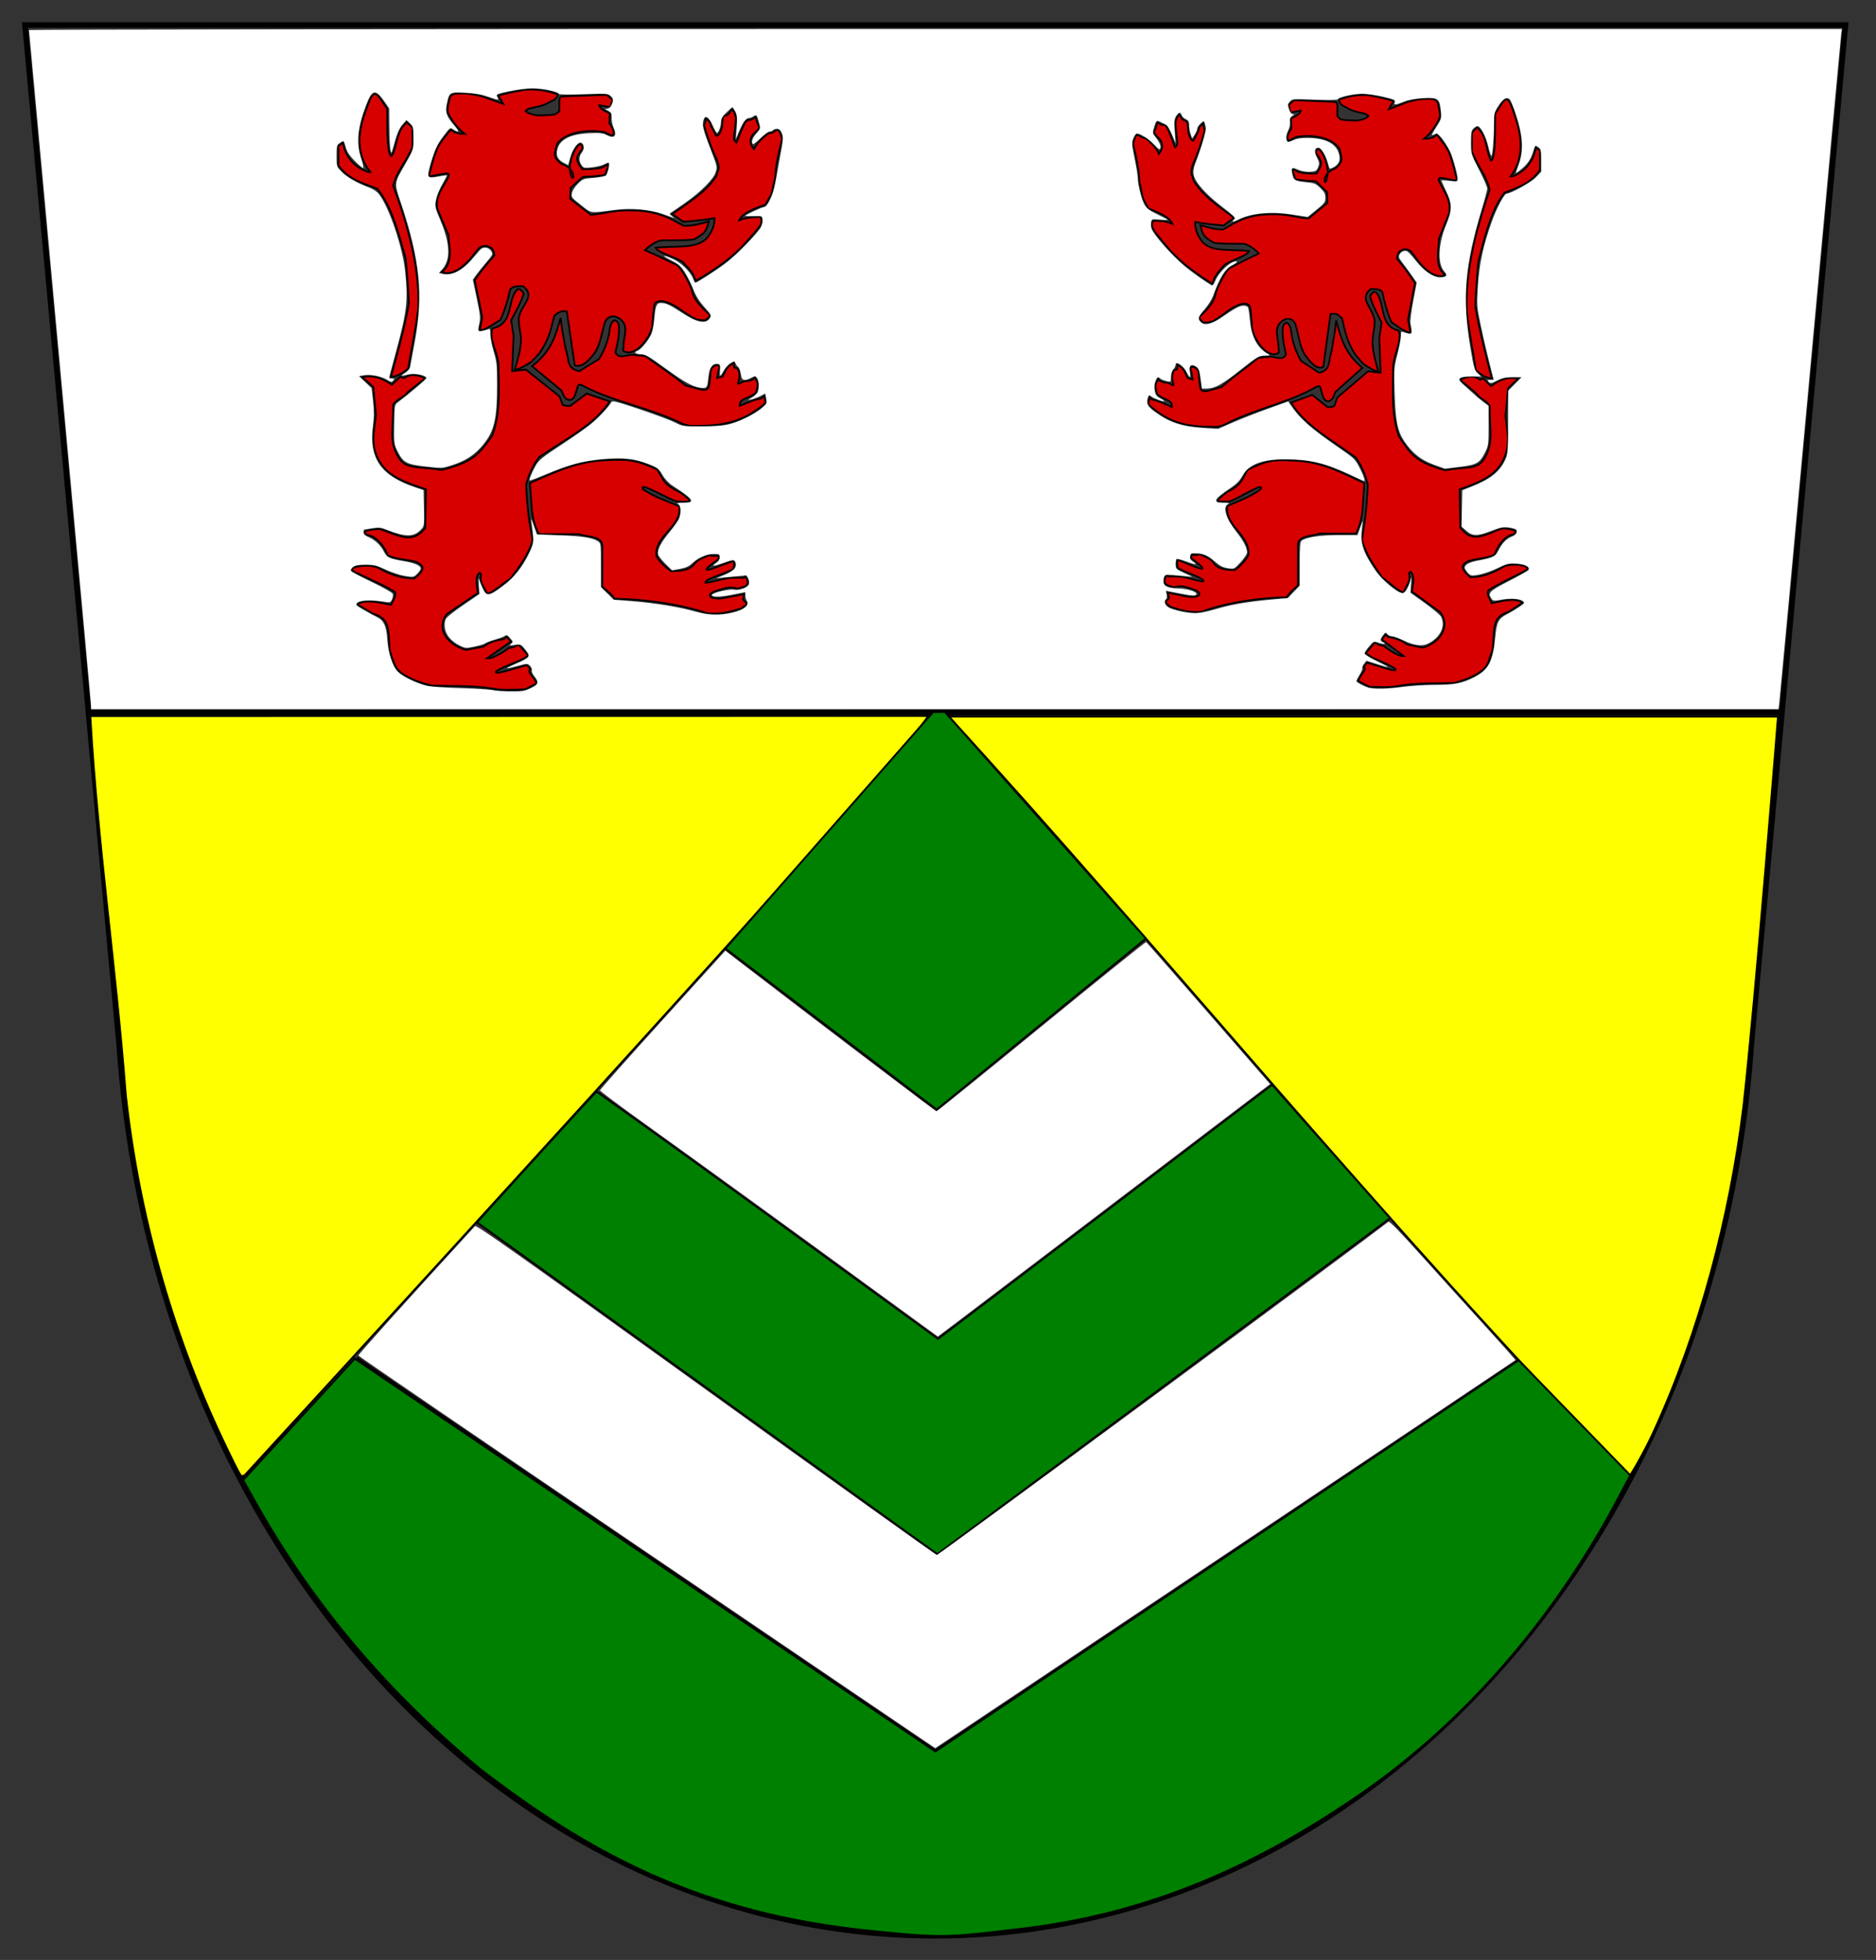 <?xml version="1.0" encoding="UTF-8" standalone="no"?>
<svg
   version="1.1"
   width="676"
   height="706"
   id="svg346"
   sodipodi:docname="wappenZeneggen.svg"
   inkscape:version="1.2.1 (9c6d41e410, 2022-07-14)"
   xmlns:inkscape="http://www.inkscape.org/namespaces/inkscape"
   xmlns:sodipodi="http://sodipodi.sourceforge.net/DTD/sodipodi-0.dtd"
   xmlns="http://www.w3.org/2000/svg"
   xmlns:svg="http://www.w3.org/2000/svg">
  <rect width="100%" height="100%" fill="#333333" stroke="none"/>
  <defs
     id="defs350" />
  <sodipodi:namedview
     id="namedview348"
     pagecolor="#ffffff"
     bordercolor="#000000"
     borderopacity="0.25"
     inkscape:showpageshadow="2"
     inkscape:pageopacity="0.0"
     inkscape:pagecheckerboard="0"
     inkscape:deskcolor="#d1d1d1"
     showgrid="false"
     showguides="false"
     inkscape:zoom="2.05722"
     inkscape:cx="351.93125"
     inkscape:cy="300.64845"
     inkscape:window-width="2560"
     inkscape:window-height="1343"
     inkscape:window-x="0"
     inkscape:window-y="30"
     inkscape:window-maximized="1"
     inkscape:current-layer="svg346">
    <inkscape:grid
       type="xygrid"
       id="grid8693" />
  </sodipodi:namedview>
  <path
     fill="none"
     stroke="#000"
     stroke-width="15"
     d="m9,9 34,368a295,349 0 0,0 588,0l34-368z"
     id="path344"
     style="stroke-width:2;stroke-dasharray:none" />
  <path
     style="fill:#e70003;stroke:#000000;stroke-width:2;stroke-dasharray:none;stroke-opacity:1"
     d="M 32.183,256.692 642.47,256.629"
     id="path1818"
     sodipodi:nodetypes="cc" />
  <path
     style="fill:#d70000;fill-opacity:1;stroke:#000000;stroke-width:0.628;stroke-dasharray:none;stroke-opacity:1"
     d="m 177.737,248.065 c -7.238,-1.211 -15.48,-0.898 -21.919,-1.081 -5.21,-1.183 -10.984,-3.413 -13.12,-6.601 -0.454,-0.788 -1.485,-3.563 -2.291,-6.168 -0.467,-8.618 -0.241,-11.451 -6.205,-13.237 -1.801,-1.093 -3.601,-2.187 -5.402,-3.28 3.118,-2.078 8.465,-0.477 12.114,0.181 0.588,-1.469 2.014,-3.375 1.41,-4.532 -0.223,-0.401 -3.57,-2.191 -7.438,-3.976 -3.868,-1.786 -7.204,-3.35 -7.411,-3.476 -2.919,-1.768 5.734,-3.006 8.961,-1.283 3.879,2.225 8.206,3.765 12.848,3.757 1.678,-1.331 3.195,-2.799 2.982,-4.153 -1.943,-3.189 -7.004,-1.764 -12.554,-4.136 -0.825,-2.583 -3.714,-6.891 -7.384,-7.395 -3.019,-1.612 2.631,-2.121 4.594,-2.119 3.777,1.258 8.309,3.6 11.38,2.892 2.531,-0.334 3.665,-1.991 4.931,-3.168 l 0.134,-7.018 0.134,-7.018 c -10.766,-3.427 -15.955,-6.131 -18.334,-13.66 -1.266,-4.597 -0.188,-8.391 0.317,-13.038 l -0.492,-5.078 -0.492,-5.078 -2.001,-1.814 -2,-1.814 c 4.919,-0.729 7.614,0.803 10.703,2.805 1.011,-0.96 2.022,-1.92 3.034,-2.881 l 1.275,0.545 c 2.595,-1.872 5.496,-1.095 7.718,0.04 l -6.125,4.813 c -1.504,2.123 -3.96,2.548 -5.464,4.671 0.278,8.065 -1.814,13.069 2.117,19.217 2.512,3.928 6.575,3.079 13.203,3.996 l 2.275,0.315 c 11.605,-3.011 13.469,-5.847 18.144,-12.419 3.165,-8.422 2.248,-16.816 2.248,-25.786 -0.548,-5.006 -3.544,-9.007 -2.174,-12.781 7.724,-1.689 5.28,-9.888 8.643,-13.674 1.011,-1.534 2.596,0.846 2.601,1.264 -1.134,3.46 -2.682,6.01 -4.517,9.453 l 0.882,5.692 -0.522,12.659 c 1.649,-0.184 3.298,-0.368 4.947,-0.551 4.038,3.203 8.075,6.406 12.113,9.61 l 1.176,3.135 c 0.887,0.118 1.197,0.41 2.66,0.354 1.992,-1.493 3.984,-2.985 5.977,-4.478 2.758,0.936 5.516,1.871 8.274,2.807 -4.939,8.155 -16.485,13.96 -25.468,20.139 -2.52,3.485 -3.651,6.295 -4.632,9.933 0.321,7.473 1.042,13.19 2.304,19.904 -1.274,5.056 -4.806,9.762 -7.978,13.897 -2.945,1.774 -6.667,5.528 -8.443,5.318 l -0.902,-1.784 c -2.81,-4.431 -0.205,-4.64 -1.743,-5.668 -1.989,1.748 -0.806,5.266 -0.628,7.3 -3.713,2.521 -7.427,5.041 -11.14,7.562 -4.073,5.111 0.005,10.984 6.855,12.933 2.106,-0.397 4.211,-0.794 6.316,-1.19 2.113,-1.707 4.805,-2.303 7.473,-2.773 l 0.874,-0.867 c 0.502,0.61 1.004,1.22 1.506,1.83 l -4.282,3.006 -4.282,3.006 h 0.774 c 1.113,0 5.584,-2.363 6.866,-3.629 l 2.293,-0.522 0.691,-0.492 0.921,-0.063 c 1.084,1.214 2.169,2.427 3.253,3.64 -1.598,1.475 -4.32,2.363 -6.139,3.114 -8.161,3.354 -7.113,4.319 1.654,1.524 l 4.02,-1.115 1.387,1.622 c -1.776,0.613 1.898,3.247 2.062,5.069 -1.395,0.686 -2.791,1.371 -4.186,2.057 -3.816,0.087 -8.206,0.45 -11.374,-0.264 z m 77.096,-27.151 c -10.07,-3.452 -23.62,-5.137 -33.401,-5.227 -1.797,-2.688 -3.296,-3.069 -4.391,-4.444 v -13.772 c 0.691,-4.63 -5.513,-3.907 -8.314,-5.049 h -14.441 c -2.767,-4.585 -2.705,-10.276 -2.955,-13.382 l -0.394,-5.017 c 12.245,-5.469 18.189,-8.032 29.281,-8.313 7.823,-0.4 10.877,0.809 16.598,3.43 2.243,3.445 2.08,5.345 8.332,8.229 5.046,3.936 4.236,3.29 -1.09,3.29 -2.652,-0.438 -14.572,-7.798 -12.254,-4.313 4.666,2.917 7.147,3.596 12.992,6.027 1.055,7.462 -8.978,10.404 -8.276,17.846 1.211,2.237 2.885,3.677 5.243,5.534 4.371,-0.021 7.136,-0.507 8.914,-3.216 1.354,-1.207 2.961,-1.708 4.913,-2.531 l 1.876,0.327 1.383,-0.266 0.142,1.306 c -8.46,5.987 -3.421,3.97 3.813,1.195 l 1.362,-0.43 c 0.748,0.98 0.116,1.786 0.116,2.87 -3.839,1.952 -10.726,3.704 -10.051,4.959 3.957,-0.573 7.588,-1.989 10.489,-1.838 2.334,-0.254 2.861,0.423 3.991,-0.42 0.906,1.784 1.26,2.496 -0.333,3.604 l -2.796,0.75 c -2.598,-0.92 -4.117,-0.189 -6.683,0.51 -5.745,1.566 -2.665,3.711 1.882,2.843 l 7.386,-1.409 -0.427,1.932 c 0.427,0.777 1.876,1.242 1.077,1.899 l -1.604,1.318 c -4.42,1.323 -8.182,2.315 -12.379,1.756 z m -8.692,-68.146 c -11.417,-5.746 -24.227,-7.757 -35.451,-13.483 -2.145,-1.164 -2.328,-1.087 -2.849,1.201 -0.611,1.266 -0.635,3.578 -2.769,3.578 -1.898,-0.35 -2.115,-2.178 -2.764,-3.398 -3.525,-2.92 -7.049,-5.841 -10.574,-8.761 6.96,-5.448 8.413,-10.826 10.295,-17.379 l 0.525,4.254 c 0.451,2.43 0.857,4.416 1.214,6.762 1.497,4.022 0.125,7.094 4.989,8.177 2.321,-1.529 4.967,-3.076 7.076,-4.356 2.547,-4.126 3.236,-7.428 3.487,-8.388 0.485,-1.734 0.205,-4.689 2.16,-5.609 1.961,0.627 1.404,2.413 1.604,3.735 -0.298,3.156 -0.211,2.845 -0.899,5.973 -0.199,1.104 -0.875,2.025 0.347,2.87 1.18,0.915 3.5,0.045 5.051,-0.171 l 4.963,0.462 c 5.593,4.14 9.296,6.453 14.451,10.61 7.367,1.907 8.479,3.101 8.818,-2.34 0.482,-2.187 -0.565,-4.183 2.609,-4.988 1.548,-0.144 0.5,1.606 0.385,2.31 l -0.376,2.31 c 0.665,-0.176 1.33,-0.353 1.995,-0.529 0.754,-1.352 1.198,-3.164 2.802,-4.138 l 1.14,-0.654 0.216,1.605 1.218,0.323 c 2.049,3.873 -1.522,6.634 1.184,5.108 1.739,-1.05 3.443,-0.1 5.044,-1.833 1.159,2.365 1.381,1.786 0.374,5.479 -3.287,2.536 -5.858,1.734 -5.858,4.704 l 3.279,-1.329 c 1.803,-0.731 3.802,-1.329 4.441,-1.329 l 1.062,-0.901 0.573,2.535 c -8.514,7.227 -15.799,8.309 -27.116,8.254 -0.882,-0.22 -1.764,-0.44 -2.646,-0.66 z m -98.811,-43.47 c -0.178,-5.374 -0.668,-10.736 -1.135,-16.1 -2.511,-8.719 -4.852,-18.659 -10.294,-25.254 L 131.876,66.459 c -4.951,-1.84 -7.602,-3.732 -9.916,-6.81 v -7.129 l 1.545,-1.068 0.536,1.975 c 1.072,3.534 4.193,7.117 8.74,8.559 h 0.656 c -5.23,-6.512 -4.362,-14.191 -2.148,-20.694 3.051,-8.928 3.53,-9.216 6.87,-4.138 l 1.375,2.091 c 0.086,2.865 -0.415,16.835 1.632,16.991 1.865,-3.376 1.582,-7.778 4.207,-10.936 l 1.203,-1.27 2.061,1.949 v 6.963 c -2.478,5.898 -5.677,8.563 -6.933,14.01 l 1.529,4.182 c 4.666,13.377 8.041,27.264 7.464,39.994 -0.957,8.205 -2.506,14.537 -3.601,21.661 -1.831,1.439 -3.873,2.901 -6.214,2.911 2.498,-8.97 5.056,-18.288 6.449,-26.401 z m 39.573,5.228 c 1.057,-5.164 6.223,-7.559 1.691,-11.377 -2.174,-0.208 -3.815,0.036 -4.729,0.999 -0.811,3.783 -2.049,7.886 -3.568,11.093 -2.263,1.254 -5.194,3.697 -7.445,3.729 0.309,-1.561 0.619,-3.123 0.928,-4.684 -0.906,-4.451 -1.812,-8.902 -2.718,-13.352 2.06,-3.131 4.776,-6.346 7.063,-8.888 -0.083,-1.359 -0.473,-2.541 -1.712,-3.081 -1.649,-0.904 -3.354,-0.037 -3.968,0.548 l -2.268,2.895 c -2.19,2.705 -6.826,7.309 -10.954,5.591 4.362,-3.53 2.46,-9.172 2.41,-13.272 l -4.047,-9.41 c -0.626,-3.811 0.806,-6.023 2.782,-9.386 2.171,-3.695 2.074,-3.817 -2.41,-2.987 -4.422,0.818 -3.402,0.878 -2.646,-2.398 0.527,-2.284 1.143,-3.915 1.789,-5.899 0.834,-2.783 3.443,-5.48 5.288,-7.981 1.493,1.508 3.842,1.564 5.098,1.575 -2.992,-2.287 -4.991,-5.302 -6.176,-7.813 -0.186,-2.213 0.48,-3.456 0.72,-5.184 0.417,-0.878 0.709,-1.218 2.228,-1.541 4.607,-0.143 5.806,0.182 9.686,1.079 l 7.361,2.641 c -0.604,-1.02 -1.248,-2.123 -1.758,-2.997 2.5,-0.711 5.201,-1.313 7.629,-1.747 3.816,-0.901 8.448,-0.319 11.627,0.617 l 1.986,0.626 c 0.197,0.878 -0.331,1.3 -1.002,2.006 l -2.966,1.47 c -2.446,1.233 -5.124,1.13 -6.972,2.084 l -0.447,0.501 c 0.741,0.581 1.228,1.16 4.509,1.613 1.625,-0.035 2.649,-0.156 4.073,-0.156 1.721,-0.196 2.265,0.041 3.56,-1.472 v -3.995 c 0.186,-1.03 0.197,-1.193 2.213,-1.27 l 7.41,-0.282 7.41,-0.282 c 0.643,0.536 1.285,1.071 1.928,1.607 -0.989,2.786 0.051,-0.009 -1.014,2.794 l -3.586,-0.623 c 0.332,1.438 2.266,2.12 3.837,2.912 l -0.142,3.597 c 0,0 2.62,3.526 1.11,4.238 -0.822,0.387 2.049,1.214 -2.973,-1.105 -7.223,-1.129 -14.408,0.491 -17.029,4.346 -0.65,3.108 -1.99,4.359 1.675,7.174 6.426,1.888 3.874,9.015 2.929,1.897 -0.106,-5.014 4.116,-12.133 4.63,-7.515 -1.862,2.646 -3.239,3.532 -0.113,7.479 2.355,0.054 5.014,-0.046 6.947,-0.565 1.596,-0.438 3.295,-3.024 1.73,1.288 l -0.497,1.369 c -8.635,1.301 -7.067,-0.146 -8.876,1.49 l -3.511,3.174 -0.164,3.921 7.422,5.732 c 6.425,-0.43 8.465,-2.229 19.276,-1.29 7.089,1.108 9.021,2.536 14.2,5.271 3.275,0.142 6.577,-0.855 9.053,-1.573 -1.029,3.886 -1.331,4.116 -5.145,6.385 -1.298,0.473 -7.932,0.426 -12.061,0.431 -2.572,0.719 -4.516,2.241 -5.787,3.575 l 3.271,1.43 c 2.949,1.288 5.515,2.66 8.43,3.984 1.503,1.313 4.091,5.908 5.136,8.68 0.486,2.774 2.007,4.744 4.214,6.964 2.401,2.312 3.114,2.178 0.801,4.105 -3.827,0.376 -5.751,-1.675 -8.535,-3.398 -1.764,-1.469 -7.972,-5.242 -9.79,-2.483 -0.292,0.503 -0.52,3.429 -0.812,6.607 0.421,4.123 -5.834,13.012 -10.412,10.408 -0.485,-0.395 0.021,-1.037 -0.014,-1.554 -0.227,-3.344 2.228,-7.364 -1.271,-10.004 -2.302,-1.709 -4.868,-0.954 -5.566,1.637 -1.136,3.579 -1.365,7.036 -3.502,10.55 -1.583,1.908 -4.352,5.741 -7.275,4.491 l -2.833,-19.391 c -2.64,-0.24 -3.011,0.339 -4.504,1.584 l -1.03,3.981 c -0.814,3.146 -2.042,6.173 -4.299,9.409 -2.845,3.198 -2.901,3.233 -4.728,4.309 -1.352,0.629 -2.515,1.63 -4.19,1.63 3.958,-12.698 1.416,-11.858 1.395,-18.559 z m 58.861,-20.334 c -2.736,-1.753 -8.538,-3.063 -9.51,-4.944 7.542,-0.825 14.216,0.543 18.316,-3.276 2.129,-2.535 2.88,-4.723 2.911,-7.38 -3.784,0.681 -7.97,1.015 -11.225,1.293 -1.345,-0.93 -2.69,-1.861 -4.035,-2.791 7.109,-4.988 12.153,-7.967 15.983,-13.802 0.012,-1.967 1.702,-1.508 0.034,-5.902 -1.98,-4.08 -3.53,-8.624 -4.549,-12.327 l 0.439,-0.957 0.163,-1.425 0.977,0.768 c 0.3,0.235 0.703,0.698 0.706,1.184 0.306,1.368 1.139,2.118 2.11,4.321 1.406,-0.253 1.611,-1.995 2.039,-2.979 l 0.305,-3.205 c 0.555,-1.869 1.117,-0.536 2.284,-1.94 l 0.986,-1.543 c 2.131,2.261 1.365,4.46 1.123,7.038 -0.096,1.909 -1.088,4.038 0.574,4.994 l 1.353,-3.425 c 2.195,-4.615 0.993,-3.103 2.717,-4.729 l 1.109,0.017 1.686,-1.005 0.599,1.944 c 0.499,1.618 1.6,1.256 -0.639,3.537 -2.382,1.82 -2.194,4.211 -0.541,6.103 1.051,-2.299 3.027,-3.951 5.209,-5.756 2.956,0.115 3.313,-3.809 4.96,2.032 -1.133,4.553 -2.388,9.47 -2.432,13.591 -2.179,9.037 -0.342,4.026 -3.564,10.053 -4.406,1.597 -8.23,3.044 -9.475,5.657 2.341,-1.058 5.356,-1.148 7.644,-1.147 1.148,2.629 -0.344,3.574 -5.482,9.431 -3.671,4.244 -10.139,9.152 -17.86,13.572 -0.863,-3.229 -3.048,-5.04 -4.916,-7.002 z"
     id="path1730"
     sodipodi:nodetypes="ccccccccsccccccccccccccccccccccccscccccccccccccccccccccccccccccccsscccccscccccccccccccccccccccccccccccccccccsccsccccccccccccccccccccccccccccccccccsscccccccccccccccscccccccccccccccccccccccccccssccccccccccccccccccccccccccccscccccccscsccccccccccccccccccaccccccsccccccccccccccsccccccccccccsccccccccccccccc" />
  <path
     style="fill:#d70000;fill-opacity:1;stroke:#000000;stroke-width:0.598;stroke-dasharray:none;stroke-opacity:1"
     d="m 503.746,247.086 c 6.635,-1.194 14.191,-0.885 20.094,-1.066 4.776,-1.166 10.069,-3.366 12.028,-6.51 0.416,-0.777 1.361,-3.514 2.1,-6.083 0.428,-8.499 0.221,-11.294 5.689,-13.055 1.651,-1.078 3.301,-2.157 4.952,-3.235 -2.858,-2.049 -7.76,-0.471 -11.105,0.178 -0.539,-1.449 -1.846,-3.328 -1.292,-4.47 0.204,-0.396 3.273,-2.161 6.819,-3.922 3.546,-1.761 6.604,-3.304 6.794,-3.428 2.676,-1.743 -5.257,-2.965 -8.215,-1.265 -3.556,2.194 -7.523,3.713 -11.779,3.705 -1.538,-1.313 -2.929,-2.76 -2.734,-4.096 1.781,-3.145 6.421,-1.74 11.508,-4.079 0.756,-2.548 3.405,-6.796 6.769,-7.294 2.768,-1.589 -2.412,-2.092 -4.211,-2.09 -3.463,1.241 -7.617,3.55 -10.432,2.852 -2.32,-0.329 -3.36,-1.964 -4.521,-3.124 l -0.123,-6.922 -0.123,-6.922 c 9.869,-3.38 14.626,-6.047 16.808,-13.472 1.161,-4.534 0.172,-8.276 -0.29,-12.859 l 0.451,-5.008 0.451,-5.008 1.834,-1.789 1.834,-1.789 c -4.51,-0.719 -6.98,0.792 -9.811,2.766 -0.927,-0.947 -1.854,-1.894 -2.781,-2.841 l -1.169,0.538 c -2.379,-1.846 -5.038,-1.08 -7.076,0.04 l 5.615,4.747 c 1.379,2.094 3.63,2.513 5.009,4.607 -0.255,7.954 1.663,12.889 -1.941,18.953 -2.303,3.874 -6.028,3.037 -12.104,3.941 l -2.086,0.31 c -10.639,-2.97 -12.348,-5.767 -16.634,-12.248 -2.902,-8.306 -2.06,-16.585 -2.06,-25.432 0.503,-4.937 3.249,-8.883 1.993,-12.605 -7.081,-1.666 -4.84,-9.752 -7.923,-13.486 -0.927,-1.513 -2.38,0.835 -2.385,1.246 1.039,3.412 2.458,5.927 4.141,9.323 l -0.808,5.613 0.478,12.485 c -1.512,-0.181 -3.023,-0.363 -4.535,-0.544 -3.701,3.159 -7.403,6.318 -11.104,9.478 l -1.078,3.092 c -0.813,0.117 -1.097,0.404 -2.439,0.35 -1.826,-1.472 -3.653,-2.944 -5.479,-4.416 -2.528,0.923 -5.057,1.845 -7.585,2.768 4.528,8.043 15.113,13.768 23.347,19.862 2.311,3.437 3.347,6.209 4.247,9.797 -0.294,7.37 -0.955,13.009 -2.112,19.631 1.168,4.986 4.406,9.628 7.313,13.706 2.7,1.75 6.112,5.452 7.74,5.244 l 0.827,-1.76 c 2.576,-4.37 0.188,-4.577 1.598,-5.59 1.823,1.724 0.739,5.194 0.576,7.2 3.404,2.486 6.808,4.972 10.212,7.458 3.734,5.04 -0.005,10.833 -6.285,12.755 -1.93,-0.391 -3.86,-0.783 -5.791,-1.174 -1.937,-1.684 -4.405,-2.271 -6.851,-2.735 l -0.802,-0.855 c -0.46,0.602 -0.92,1.203 -1.38,1.805 l 3.925,2.965 3.925,2.965 h -0.71 c -1.021,0 -5.119,-2.331 -6.295,-3.579 l -2.102,-0.514 -0.633,-0.485 -0.844,-0.062 c -0.994,1.197 -1.988,2.394 -2.982,3.59 1.465,1.455 3.96,2.331 5.628,3.071 7.482,3.307 6.521,4.26 -1.516,1.503 l -3.685,-1.1 -1.271,1.599 c 1.628,0.605 -1.74,3.202 -1.89,4.999 1.279,0.676 2.558,1.352 3.837,2.028 3.499,0.086 7.522,0.443 10.427,-0.261 z m -70.677,-26.778 c 9.231,-3.404 21.653,-5.066 30.62,-5.155 1.647,-2.651 3.021,-3.027 4.026,-4.383 v -13.583 c -0.634,-4.566 5.054,-3.853 7.622,-4.98 h 13.238 c 2.537,-4.522 2.48,-10.135 2.709,-13.198 l 0.362,-4.948 c -11.226,-5.394 -16.674,-7.922 -26.843,-8.199 -7.172,-0.394 -9.971,0.797 -15.216,3.382 -2.057,3.397 -1.907,5.272 -7.638,8.116 -4.626,3.882 -3.884,3.245 0.999,3.245 2.431,-0.432 13.359,-7.69 11.234,-4.254 -4.278,2.877 -6.552,3.546 -11.91,5.944 -0.967,7.359 8.231,10.261 7.587,17.601 -1.11,2.206 -2.645,3.626 -4.806,5.458 -4.007,-0.02 -6.542,-0.5 -8.171,-3.172 -1.241,-1.19 -2.714,-1.684 -4.504,-2.496 l -1.72,0.323 -1.268,-0.262 -0.13,1.288 c 7.756,5.905 3.136,3.915 -3.495,1.178 l -1.249,-0.424 c -0.685,0.966 -0.106,1.762 -0.106,2.831 3.519,1.925 9.833,3.653 9.214,4.891 -3.628,-0.565 -6.957,-1.962 -9.615,-1.813 -2.14,-0.251 -2.623,0.417 -3.658,-0.414 -0.83,1.76 -1.155,2.462 0.305,3.554 l 2.563,0.74 c 2.382,-0.907 3.774,-0.187 6.127,0.503 5.267,1.545 2.443,3.66 -1.726,2.804 l -6.771,-1.39 0.391,1.905 c -0.391,0.766 -1.72,1.224 -0.987,1.872 l 1.47,1.3 c 4.052,1.305 7.501,2.283 11.349,1.732 z m 7.968,-67.21 c 10.466,-5.668 22.21,-7.65 32.499,-13.298 1.966,-1.148 2.134,-1.072 2.611,1.185 0.56,1.249 0.582,3.529 2.538,3.529 1.74,-0.345 1.938,-2.148 2.534,-3.351 3.231,-2.88 6.462,-5.761 9.693,-8.641 -6.381,-5.373 -7.712,-10.677 -9.438,-17.14 l -0.481,4.196 c -0.414,2.397 -0.785,4.355 -1.113,6.669 -1.372,3.967 -0.115,6.996 -4.574,8.065 -2.128,-1.508 -4.553,-3.033 -6.487,-4.296 -2.335,-4.069 -2.966,-7.326 -3.197,-8.273 -0.445,-1.71 -0.188,-4.625 -1.981,-5.532 -1.798,0.618 -1.287,2.38 -1.471,3.684 0.273,3.113 0.194,2.806 0.824,5.891 0.183,1.089 0.802,1.997 -0.318,2.831 -1.082,0.903 -3.209,0.044 -4.63,-0.168 l -4.55,0.455 c -5.128,4.083 -8.522,6.364 -13.248,10.465 -6.754,1.881 -7.773,3.059 -8.084,-2.308 -0.442,-2.157 0.518,-4.126 -2.392,-4.92 -1.419,-0.142 -0.458,1.583 -0.353,2.278 l 0.345,2.278 c -0.61,-0.174 -1.219,-0.348 -1.829,-0.522 -0.691,-1.334 -1.098,-3.12 -2.569,-4.081 l -1.045,-0.645 -0.198,1.583 -1.117,0.318 c -1.878,3.82 1.396,6.543 -1.086,5.038 -1.594,-1.035 -3.157,-0.099 -4.624,-1.808 -1.063,2.333 -1.266,1.761 -0.343,5.403 3.013,2.501 5.37,1.71 5.37,4.639 l -3.006,-1.311 c -1.653,-0.721 -3.485,-1.311 -4.071,-1.311 l -0.973,-0.889 -0.525,2.5 c 7.805,7.128 14.483,8.195 24.858,8.14 0.808,-0.217 1.617,-0.434 2.425,-0.651 z m 90.584,-42.873 c 0.163,-5.3 0.613,-10.588 1.04,-15.879 2.302,-8.599 4.448,-18.402 9.437,-24.907 l 3.69,-1.465 c 4.539,-1.815 6.969,-3.681 9.09,-6.717 v -7.031 l -1.416,-1.054 -0.491,1.948 c -0.983,3.486 -3.844,7.019 -8.012,8.441 h -0.601 c 4.794,-6.423 3.999,-13.996 1.969,-20.41 -2.797,-8.805 -3.236,-9.09 -6.298,-4.082 l -1.261,2.062 c -0.078,2.825 0.38,16.603 -1.496,16.757 -1.71,-3.33 -1.45,-7.671 -3.857,-10.786 l -1.102,-1.252 -1.889,1.923 v 6.868 c 2.271,5.817 5.204,8.446 6.356,13.818 l -1.401,4.125 c -4.278,13.193 -7.372,26.89 -6.842,39.444 0.877,8.092 2.298,14.337 3.301,21.363 1.679,1.419 3.55,2.861 5.697,2.871 -2.29,-8.847 -4.635,-18.037 -5.912,-26.038 z m -36.278,5.156 c -0.969,-5.093 -5.704,-7.455 -1.55,-11.22 1.993,-0.205 3.497,0.036 4.336,0.985 0.743,3.731 1.878,7.778 3.271,10.941 2.075,1.237 4.761,3.646 6.825,3.677 -0.284,-1.54 -0.567,-3.08 -0.851,-4.62 0.831,-4.39 1.661,-8.779 2.492,-13.169 -1.889,-3.088 -4.379,-6.259 -6.475,-8.765 0.076,-1.34 0.434,-2.506 1.569,-3.039 1.511,-0.892 3.075,-0.036 3.638,0.54 l 2.079,2.855 c 2.007,2.668 6.257,7.209 10.042,5.515 -3.998,-3.482 -2.255,-9.046 -2.209,-13.09 l 3.71,-9.281 c 0.574,-3.759 -0.739,-5.94 -2.55,-9.257 -1.991,-3.645 -1.901,-3.764 2.21,-2.946 4.054,0.807 3.119,0.866 2.426,-2.365 -0.483,-2.252 -1.048,-3.861 -1.64,-5.818 -0.764,-2.745 -3.157,-5.405 -4.847,-7.871 -1.368,1.487 -3.522,1.543 -4.673,1.554 2.743,-2.256 4.575,-5.229 5.662,-7.705 0.17,-2.183 -0.44,-3.409 -0.66,-5.113 -0.382,-0.866 -0.65,-1.201 -2.043,-1.52 -4.223,-0.141 -5.322,0.179 -8.879,1.064 l -6.748,2.605 c 0.554,-1.006 1.144,-2.094 1.611,-2.956 -2.292,-0.701 -4.768,-1.295 -6.994,-1.723 -3.499,-0.888 -7.744,-0.314 -10.659,0.609 l -1.821,0.617 c -0.18,0.866 0.304,1.282 0.919,1.979 l 2.719,1.45 c 2.243,1.216 4.697,1.114 6.391,2.056 l 0.41,0.494 c -0.679,0.573 -1.126,1.144 -4.134,1.591 -1.49,-0.034 -2.428,-0.154 -3.734,-0.154 -1.578,-0.193 -2.076,0.041 -3.264,-1.451 v -3.94 c -0.171,-1.016 -0.181,-1.177 -2.029,-1.253 l -6.793,-0.279 -6.793,-0.279 c -0.589,0.528 -1.178,1.057 -1.768,1.585 0.907,2.748 -0.047,-0.009 0.929,2.755 l 3.288,-0.614 c -0.304,1.419 -2.077,2.091 -3.518,2.872 l 0.13,3.547 c 0,0 -2.402,3.478 -1.018,4.18 0.753,0.382 -1.879,1.197 2.725,-1.089 6.621,-1.113 13.208,0.484 15.611,4.286 0.596,3.065 1.825,4.299 -1.535,7.076 -5.891,1.862 -3.552,8.891 -2.685,1.871 0.097,-4.945 -3.773,-11.967 -4.244,-7.412 1.707,2.61 2.97,3.483 0.104,7.376 -2.159,0.054 -4.597,-0.045 -6.368,-0.557 -1.463,-0.432 -3.02,-2.982 -1.586,1.27 l 0.455,1.35 c 7.916,1.283 6.478,-0.144 8.137,1.469 l 3.219,3.13 0.15,3.867 -6.804,5.654 c -5.89,-0.424 -7.761,-2.199 -17.671,-1.273 -6.498,1.093 -8.27,2.501 -13.018,5.199 -3.003,0.14 -6.029,-0.844 -8.299,-1.551 0.943,3.833 1.221,4.059 4.717,6.297 1.19,0.467 7.272,0.42 11.057,0.425 2.358,0.71 4.14,2.21 5.305,3.526 l -2.999,1.411 c -2.704,1.27 -5.055,2.624 -7.728,3.93 -1.378,1.295 -3.75,5.827 -4.708,8.56 -0.445,2.736 -1.84,4.679 -3.863,6.868 -2.201,2.28 -2.855,2.148 -0.735,4.049 3.508,0.371 5.272,-1.652 7.824,-3.352 1.617,-1.448 7.308,-5.17 8.975,-2.449 0.268,0.496 0.476,3.381 0.745,6.516 -0.386,4.066 5.348,12.833 9.545,10.265 0.445,-0.389 -0.019,-1.022 0.013,-1.533 0.208,-3.298 -2.043,-7.262 1.165,-9.866 2.11,-1.685 4.463,-0.941 5.103,1.615 1.041,3.53 1.251,6.939 3.21,10.405 1.451,1.881 3.99,5.662 6.67,4.43 l 2.597,-19.125 c 2.42,-0.237 2.76,0.334 4.129,1.562 l 0.944,3.926 c 0.746,3.103 1.872,6.088 3.941,9.279 2.608,3.154 2.66,3.189 4.334,4.25 1.24,0.62 2.306,1.607 3.841,1.607 -3.629,-12.524 -1.298,-11.695 -1.279,-18.304 z m -53.96,-20.054 c 2.508,-1.729 7.827,-3.021 8.718,-4.876 -6.914,-0.813 -13.032,0.536 -16.791,-3.231 -1.951,-2.5 -2.641,-4.658 -2.668,-7.278 3.469,0.671 7.306,1.001 10.29,1.275 1.233,-0.918 2.466,-1.835 3.699,-2.753 -6.517,-4.92 -11.141,-7.858 -14.652,-13.613 -0.011,-1.94 -1.56,-1.488 -0.031,-5.821 1.815,-4.024 3.236,-8.506 4.17,-12.157 l -0.403,-0.944 -0.15,-1.405 -0.896,0.757 c -0.275,0.232 -0.645,0.688 -0.647,1.168 -0.281,1.349 -1.045,2.089 -1.934,4.261 -1.289,-0.249 -1.477,-1.968 -1.869,-2.938 l -0.279,-3.161 c -0.509,-1.844 -1.024,-0.529 -2.094,-1.913 l -0.903,-1.522 c -1.954,2.229 -1.251,4.398 -1.03,6.942 0.088,1.883 0.997,3.983 -0.526,4.925 l -1.24,-3.378 c -2.012,-4.552 -0.911,-3.06 -2.49,-4.664 l -1.017,0.017 -1.545,-0.991 -0.549,1.917 c -0.457,1.596 -1.466,1.239 0.585,3.489 2.184,1.795 2.012,4.153 0.496,6.019 -0.963,-2.267 -2.775,-3.897 -4.775,-5.677 -2.71,0.113 -3.038,-3.756 -4.547,2.004 1.039,4.49 2.189,9.34 2.23,13.405 1.997,8.912 0.313,3.971 3.267,9.915 4.039,1.575 7.545,3.002 8.686,5.579 -2.146,-1.043 -4.91,-1.132 -7.008,-1.131 -1.052,2.593 0.315,3.525 5.025,9.302 3.366,4.185 9.295,9.027 16.373,13.385 0.791,-3.185 2.794,-4.971 4.506,-6.906 z"
     id="path6410"
     sodipodi:nodetypes="ccccccccsccccccccccccccccccccccccscccccccccccccccccccccccccccccccsscccccscccccccccccccccccccccccccccccccccccsccsccccccccccccccccccccccccccccccccccsscccccccccccccccscccccccccccccccccccccccccccssccccccccccccccccccccccccccccscccccccscsccccccccccccccccccaccccccsccccccccccccccsccccccccccccsccccccccccccccc" />
  <path
     style="fill:#010000;fill-opacity:1;stroke:#000000;stroke-width:0.705;stroke-dasharray:none;stroke-opacity:1"
     d="m 334.318,257.052 c 0.011,-1.327 -247.205,276.229 -247.205,276.229 -0.038,0.06 0.215,-0.005 0.215,-0.005"
     id="path8695"
     sodipodi:nodetypes="ccc" />
  <path
     style="fill:#010000;fill-opacity:1;stroke:#000000;stroke-width:0.705;stroke-dasharray:none;stroke-opacity:1"
     d="m 586.18,533.281 c 0.038,0.06 -0.215,-0.005 -0.215,-0.005"
     id="path8697"
     sodipodi:nodetypes="cc" />
  <path
     style="fill:none;fill-opacity:1;stroke:#000000;stroke-width:0.705;stroke-dasharray:none;stroke-opacity:1"
     d="m 259.674,340.394 77.846,59.446"
     id="path9652"
     sodipodi:nodetypes="cc" />
  <path
     style="fill:none;fill-opacity:1;stroke:#000000;stroke-width:0.705;stroke-dasharray:none;stroke-opacity:1"
     d="m 501.705,438.527 -1.887,0.472"
     id="path9660"
     sodipodi:nodetypes="cc" />
  <path
     style="fill:none;fill-opacity:1;stroke:#000000;stroke-width:0.705;stroke-dasharray:none;stroke-opacity:1"
     d="M 128.514,489.009 337.048,630.548 546.526,490.425"
     id="path9662" />
  <path
     style="fill:#ffff00;fill-opacity:1;stroke:#000000;stroke-width:0.685;stroke-dasharray:none;stroke-opacity:1"
     d="M 80.234,518.531 C 61.948,479.877 49.936,436.934 45.301,394.21 41.814,348.752 35.118,303.474 32.525,257.949 L 334.178,257.883 C 339.755,257.573 87.037,532.656 87.037,532.656 c 0,0 34.012,-9.218 -0.013,-0.911 -0.436,0 -3.721,-6.726 -6.79,-13.215 z"
     id="path9862"
     sodipodi:nodetypes="scccccs" />
  <path
     style="fill:#ffff00;fill-opacity:1;stroke:#000000;stroke-width:0.685;stroke-dasharray:none;stroke-opacity:1"
     d="m 341.881,258.115 c 99.604,0 199.208,0 298.813,0 0,0 -7.925,99.842 -12.419,140.063 -4.855,39.865 -15.799,81.53 -32.564,117.9 -3.452,7.489 -8.052,15.203 -8.697,15.871 C 499.276,441.573 415.949,338.799 341.881,258.115 Z"
     id="path9864"
     sodipodi:nodetypes="cccscc" />
  <path
     style="fill:#008000;fill-opacity:1;stroke:#000000;stroke-width:0.685;stroke-dasharray:none;stroke-opacity:1"
     d="m 261.398,341.667 74.857,-85.188 4.23,-0.031 72.426,81.645 -75.369,61.607 z"
     id="path9947"
     sodipodi:nodetypes="cccccc" />
  <path
     style="fill:#008000;fill-opacity:1;stroke:#000000;stroke-width:0.685;stroke-dasharray:none;stroke-opacity:1"
     d="m 171.87,440.312 c 0,0 42.797,-47.246 43.132,-47.109 43.655,31.087 76.471,55.27 123.009,89.067 l 120.39,-91.528 42.527,48.074 -163.191,121.009 z"
     id="path9949"
     sodipodi:nodetypes="ccccccc" />
  <path
     style="fill:#008000;fill-opacity:1;stroke:#000000;stroke-width:0.685;stroke-dasharray:none;stroke-opacity:1"
     d="M 172.966,637.182 C 139.776,609.603 113.223,578.595 92.451,541.798 l -4.843,-8.654 40.218,-43.742 209.206,141.475 210.199,-140.913 40.244,41.486 -4.985,9.352 c -22.338,41.909 -54.542,79.353 -91.661,105.037 -38.325,26.519 -76.855,43.556 -123.083,48.965 -25.285,2.958 -27.173,3.489 -52.233,0.901 -63.757,-6.076 -104.013,-28.909 -142.548,-58.523 z"
     id="path9951"
     sodipodi:nodetypes="cccccccssscc" />
  <path
     style="fill:#ffffff;stroke-width:0.486"
     d="m 32.811,254.271 c 0,-0.644 -5.031,-55.603 -11.179,-122.131 C 15.483,65.612 10.452,11.016 10.452,10.816 10.451,10.615 157.432,10.451 337.075,10.451 h 326.624 l -0.222,1.58 c -0.122,0.869 -5.136,55.062 -11.142,120.43 -6.006,65.367 -11.047,119.779 -11.201,120.916 l -0.28,2.066 H 336.833 32.811 Z m 158.345,-6.346 c 2.889,-1.345 3.149,-2.161 1.379,-4.325 -0.626,-0.765 -1.042,-1.758 -0.925,-2.207 0.117,-0.448 -0.197,-1.187 -0.699,-1.641 -0.859,-0.778 -1.118,-0.769 -4.467,0.16 -1.955,0.542 -3.634,0.906 -3.731,0.809 -0.097,-0.097 1.453,-0.892 3.444,-1.767 4.909,-2.157 5.104,-2.464 3.15,-4.932 -1.539,-1.943 -1.647,-1.991 -3.817,-1.7 -1.987,0.267 -2.137,0.224 -1.361,-0.39 0.83,-0.657 0.815,-0.757 -0.309,-2.063 -0.908,-1.055 -1.335,-1.25 -1.844,-0.84 -0.365,0.293 -1.976,0.908 -3.58,1.367 -1.604,0.459 -3.19,1.059 -3.524,1.333 -0.334,0.275 -2.062,0.804 -3.841,1.177 -3.025,0.634 -3.363,0.615 -5.247,-0.297 -3.2,-1.549 -5.198,-3.923 -5.491,-6.524 -0.172,-1.523 -0.019,-2.573 0.487,-3.345 0.406,-0.619 3.266,-2.845 6.356,-4.947 l 5.618,-3.821 -0.202,-3.204 c -0.111,-1.762 -0.091,-2.767 0.045,-2.232 0.136,0.535 0.714,2.011 1.283,3.281 1.382,3.082 2.268,3.011 7.091,-0.565 4.286,-3.178 7.37,-7.053 9.877,-12.41 1.605,-3.429 1.626,-3.786 0.65,-10.723 -0.226,-1.603 -0.077,-1.389 0.846,1.215 l 1.119,3.16 8.021,0.301 c 8.319,0.312 12.015,0.88 13.942,2.143 1.102,0.722 1.127,0.913 1.127,8.645 v 7.906 l 2.309,2.271 2.309,2.271 6.562,0.514 c 8.061,0.632 17.322,2.141 22.703,3.7 4.779,1.385 9.032,1.504 13.654,0.381 3.976,-0.966 6,-2.587 5.075,-4.067 -0.33,-0.529 -0.601,-1.479 -0.601,-2.112 v -1.15 l -4.826,0.962 c -4.496,0.897 -7.698,0.861 -7.117,-0.079 0.486,-0.786 6.217,-2.086 7.847,-1.78 1.84,0.345 4.924,-0.736 5.363,-1.881 0.419,-1.093 -0.549,-3.47 -1.329,-3.263 -0.368,0.098 -1.653,0.247 -2.856,0.331 -1.203,0.084 -3.39,0.281 -4.861,0.436 l -2.674,0.283 2.917,-1.23 c 3.776,-1.592 4.912,-3.119 3.719,-4.999 -0.313,-0.494 -1.146,-0.357 -3.924,0.646 -3.741,1.349 -4.752,1.363 -2.727,0.035 0.768,-0.503 1.23,-1.258 1.23,-2.01 0,-1.105 -0.182,-1.204 -2.207,-1.204 -2.511,0 -5.572,1.359 -7.779,3.453 -1.04,0.986 -2.324,1.56 -4.321,1.929 l -2.841,0.525 -2.384,-2.346 c -1.311,-1.29 -2.5,-2.807 -2.642,-3.371 -0.401,-1.592 0.974,-4.288 4.138,-8.113 1.594,-1.928 3.133,-4.119 3.418,-4.871 0.806,-2.119 0.647,-4.583 -0.331,-5.153 -0.65,-0.379 -0.191,-0.499 1.944,-0.51 4.378,-0.023 3.663,-1.163 -3.753,-5.98 -1.553,-1.008 -2.938,-2.459 -3.876,-4.059 -1.317,-2.246 -1.795,-2.621 -4.875,-3.831 -5.157,-2.026 -9.351,-2.483 -16.667,-1.819 -7.194,0.654 -12.169,1.984 -20.288,5.425 -3.177,1.346 -5.873,2.351 -5.992,2.232 -0.295,-0.295 0.798,-2.964 2.271,-5.541 1.006,-1.76 2.547,-3.003 8.789,-7.088 4.163,-2.724 8.992,-6.092 10.729,-7.483 2.832,-2.267 6.675,-6.341 7.688,-8.152 0.306,-0.546 2.315,-0.024 10.402,2.704 5.513,1.859 11.19,3.995 12.615,4.746 2.505,1.319 2.83,1.364 9.641,1.338 5.181,-0.02 7.885,-0.256 10.208,-0.892 3.759,-1.029 8.972,-3.677 11.439,-5.81 1.625,-1.405 1.747,-1.686 1.439,-3.325 l -0.336,-1.79 -1.775,0.911 c -0.976,0.501 -2.431,1.049 -3.233,1.217 -1.439,0.302 -1.434,0.291 0.327,-0.775 0.982,-0.595 1.909,-1.54 2.059,-2.101 0.468,-1.741 0.315,-3.955 -0.334,-4.843 -0.571,-0.781 -0.737,-0.789 -2.066,-0.096 -2.57,1.34 -3.467,1.034 -3.779,-1.289 -0.151,-1.127 -0.576,-2.275 -0.945,-2.552 -0.368,-0.277 -0.819,-0.899 -1.001,-1.384 -0.315,-0.839 -0.398,-0.841 -1.747,-0.044 -0.779,0.46 -1.888,1.677 -2.465,2.703 -0.577,1.027 -1.148,1.867 -1.27,1.867 -0.121,0 -0.162,-0.93 -0.09,-2.066 0.114,-1.803 -0.005,-2.085 -0.933,-2.217 -1.77,-0.252 -2.879,1.373 -3.231,4.733 -0.373,3.565 -0.543,3.925 -1.857,3.925 -3.016,0 -6.287,-1.671 -13.292,-6.792 -6.114,-4.469 -7.581,-5.332 -9.086,-5.345 -2.022,-0.017 -2.856,-0.757 -1.38,-1.226 1.231,-0.391 4.149,-3.927 5.081,-6.158 0.391,-0.937 0.863,-3.436 1.047,-5.553 0.398,-4.566 0.82,-5.55 2.379,-5.55 1.762,0 3.338,0.725 7.395,3.399 5.53,3.646 8.759,4.316 10.211,2.118 0.643,-0.974 0.508,-1.249 -1.977,-4.034 -1.795,-2.012 -3.077,-4.061 -3.921,-6.269 -0.689,-1.804 -2.039,-4.536 -2.998,-6.07 -1.456,-2.328 -2.281,-3.065 -4.978,-4.45 -3.707,-1.903 -3.325,-2.273 0.57,-0.551 2.924,1.293 6.333,4.588 7.227,6.986 0.324,0.869 0.719,1.58 0.878,1.58 0.587,0 7.387,-4.391 10.929,-7.057 3.883,-2.923 11.517,-10.743 12.716,-13.027 0.395,-0.753 0.651,-1.956 0.568,-2.674 -0.147,-1.271 -0.23,-1.302 -3.189,-1.22 -1.671,0.046 -3.038,-0.018 -3.038,-0.142 0,-0.331 5.968,-3.101 6.683,-3.102 1.311,-9.72e-4 3.363,-4.389 4.164,-8.906 0.435,-2.454 1.158,-6.431 1.606,-8.837 1.257,-6.75 1.309,-7.453 0.667,-9.004 -0.421,-1.017 -0.934,-1.447 -1.727,-1.447 -0.62,0 -1.263,0.219 -1.428,0.486 -0.165,0.267 -0.695,0.486 -1.178,0.486 -0.483,0 -1.976,1.082 -3.32,2.404 -1.343,1.322 -2.576,2.27 -2.739,2.106 -0.684,-0.684 -0.201,-2.156 1.25,-3.808 1.516,-1.727 1.535,-1.808 0.945,-4.014 -0.739,-2.763 -0.844,-2.874 -2.022,-2.138 -0.519,0.324 -1.241,0.589 -1.604,0.589 -1.025,0 -2.157,1.513 -3.482,4.656 l -1.214,2.879 0.301,-4.162 c 0.242,-3.345 0.144,-4.467 -0.5,-5.712 -0.441,-0.852 -0.905,-1.549 -1.031,-1.549 -0.127,0 -1.105,0.849 -2.175,1.887 -1.437,1.395 -1.945,2.277 -1.945,3.38 0,1.578 -0.89,3.968 -1.476,3.968 -0.192,0 -0.804,-1.06 -1.361,-2.355 -1.6,-3.72 -3.093,-4.432 -3.61,-1.723 -0.314,1.642 0.199,3.488 2.924,10.53 2.068,5.343 2.176,5.849 1.64,7.638 -0.745,2.488 -5.286,7.071 -11.007,11.11 -2.401,1.695 -4.693,3.268 -5.094,3.496 -0.623,0.355 -0.588,0.531 0.243,1.212 l 0.972,0.797 -0.972,-0.333 c -0.535,-0.183 -2.164,-0.751 -3.62,-1.262 -4.351,-1.527 -10.938,-2.09 -16.432,-1.405 -9.902,1.235 -8.676,1.402 -12.685,-1.727 -3.354,-2.618 -3.553,-2.879 -3.271,-4.296 0.165,-0.83 1.133,-2.343 2.151,-3.363 1.744,-1.747 2.066,-1.87 5.583,-2.136 2.053,-0.155 4.073,-0.532 4.49,-0.837 0.752,-0.55 1.613,-4.652 0.976,-4.652 -0.182,0 -0.936,0.313 -1.675,0.695 -0.739,0.382 -2.667,0.844 -4.284,1.027 -2.721,0.308 -3,0.248 -3.736,-0.803 -1.058,-1.511 -1.004,-3.174 0.15,-4.641 0.975,-1.239 0.778,-3.076 -0.37,-3.459 -1.06,-0.353 -2.99,2.278 -3.796,5.178 l -0.813,2.925 -1.265,-0.654 c -2.36,-1.22 -3.093,-2.441 -2.736,-4.552 0.657,-3.889 4.393,-5.94 11.467,-6.296 3.679,-0.185 4.964,-0.07 6.174,0.556 2.977,1.539 4.061,0.538 2.726,-2.519 -0.431,-0.988 -0.749,-2.605 -0.706,-3.593 0.065,-1.507 -0.142,-1.917 -1.277,-2.533 -1.185,-0.643 -1.228,-0.737 -0.339,-0.754 0.605,-0.012 1.244,-0.52 1.58,-1.258 0.788,-1.729 0.71,-2.368 -0.41,-3.381 -0.893,-0.808 -1.695,-0.855 -9.683,-0.566 -5.326,0.193 -8.772,0.137 -8.87,-0.143 -0.284,-0.811 -5.847,-1.963 -9.48,-1.963 -1.939,0 -5.713,0.466 -8.388,1.035 -4.392,0.935 -4.817,1.12 -4.393,1.912 0.76,1.421 0.632,1.426 -3.055,0.132 -2.504,-0.879 -4.935,-1.31 -8.398,-1.488 -5.676,-0.293 -5.789,-0.225 -6.667,3.957 -0.655,3.124 -0.17,4.471 2.908,8.067 1.71,1.998 1.455,2.514 -0.581,1.18 -1.138,-0.746 -1.203,-0.701 -3.629,2.504 -1.844,2.436 -2.84,4.417 -3.928,7.814 -0.802,2.503 -1.458,5.095 -1.458,5.76 0,1.36 0.633,1.467 4.375,0.744 1.203,-0.233 2.251,-0.36 2.329,-0.283 0.078,0.077 -0.645,1.483 -1.607,3.124 -0.962,1.641 -1.989,4.129 -2.283,5.53 -0.518,2.468 -0.466,2.71 1.697,7.893 3.492,8.368 3.59,14.049 0.301,17.55 l -0.974,1.037 1.119,0.3 c 3.412,0.914 7.361,-1.086 11.135,-5.641 1.385,-1.671 2.76,-3.199 3.056,-3.396 1.097,-0.728 2.719,-0.348 3.481,0.814 0.756,1.154 0.708,1.269 -1.819,4.253 -1.428,1.687 -3.083,3.754 -3.678,4.593 l -1.082,1.526 1.429,6.74 c 1.135,5.353 1.336,7.14 0.979,8.682 -0.705,3.043 -0.634,3.294 0.864,3.037 0.735,-0.126 1.72,-0.393 2.187,-0.593 0.737,-0.315 0.851,-0.076 0.851,1.79 0,1.185 0.547,3.981 1.215,6.214 1.078,3.603 1.215,4.939 1.212,11.873 -0.006,12.506 -0.973,16.69 -5.007,21.667 -2.959,3.651 -6.332,5.864 -11.351,7.45 -3.365,1.063 -3.669,1.078 -9.22,0.454 -6.996,-0.787 -8.19,-1.401 -10.138,-5.209 -1.438,-2.812 -1.454,-2.927 -1.353,-9.939 0.101,-7.051 0.11,-7.101 1.388,-8.067 4.536,-3.429 10.165,-8.231 10.165,-8.672 0,-0.999 -4.195,-1.855 -6.413,-1.309 -2.861,0.704 -3.043,0.627 -1.24,-0.528 0.871,-0.558 1.689,-1.484 1.819,-2.058 0.13,-0.574 0.939,-4.981 1.799,-9.794 2.96,-16.572 1.718,-28.893 -4.925,-48.852 -2.713,-8.151 -2.82,-7.189 1.691,-15.1 2.639,-4.628 2.651,-4.668 2.651,-8.786 0,-3.819 -0.096,-4.228 -1.255,-5.316 l -1.255,-1.178 -1.361,1.522 c -1.289,1.442 -2.113,3.442 -3.479,8.442 -0.598,2.187 -0.598,2.187 -0.941,0.729 -0.189,-0.802 -0.37,-4.485 -0.401,-8.184 l -0.058,-6.725 -1.823,-2.622 c -3.076,-4.424 -4.319,-4.179 -6.42,1.269 -3.187,8.264 -3.707,13.93 -1.794,19.543 0.615,1.805 0.904,3.281 0.643,3.281 -0.262,0 -1.622,-1.148 -3.022,-2.552 -1.751,-1.755 -2.742,-3.235 -3.173,-4.739 -0.798,-2.787 -0.695,-2.701 -2.138,-1.756 -1.146,0.751 -1.23,1.071 -1.23,4.684 0,3.871 0.003,3.881 1.93,5.808 1.938,1.938 5.526,3.974 9.894,5.613 1.371,0.515 2.831,1.517 3.514,2.413 3.727,4.887 8.623,19.517 9.437,28.202 1.015,10.829 0.614,13.982 -3.868,30.422 -1.072,3.932 -1.949,7.281 -1.949,7.443 0,0.162 0.464,0.294 1.032,0.294 0.863,0 0.933,0.119 0.425,0.731 -0.536,0.645 -0.786,0.62 -2.141,-0.217 -2.108,-1.303 -5.937,-2.089 -8.263,-1.696 l -1.935,0.327 2.282,2.156 2.282,2.156 0.519,4.651 c 0.38,3.404 0.368,5.811 -0.044,8.981 -1.506,11.587 2.809,17.893 15.079,22.035 l 3.16,1.067 0.136,6.476 c 0.136,6.468 0.135,6.478 -1.188,7.858 -2.516,2.626 -5.463,2.619 -12.184,-0.031 -2.128,-0.839 -2.914,-0.916 -5.325,-0.521 -1.555,0.255 -2.883,0.464 -2.95,0.466 -0.067,0.001 -0.122,0.437 -0.122,0.968 0,0.656 0.584,1.209 1.823,1.727 2.305,0.963 4.318,2.864 5.533,5.226 1.09,2.12 1.883,2.496 7.185,3.412 4.539,0.784 6.607,1.884 5.928,3.153 -0.247,0.462 -0.917,1.263 -1.488,1.78 -0.948,0.858 -1.317,0.893 -4.211,0.397 -1.745,-0.299 -4.82,-1.326 -6.834,-2.282 -3.16,-1.5 -4.148,-1.739 -7.203,-1.739 -2.659,0 -3.796,0.212 -4.565,0.851 -0.581,0.483 -0.867,1.09 -0.661,1.405 0.199,0.305 3.589,2.094 7.534,3.976 3.945,1.882 7.309,3.779 7.477,4.216 0.168,0.437 0.053,1.347 -0.255,2.023 -0.534,1.172 -0.676,1.21 -3.102,0.82 -4.279,-0.688 -8.48,-0.514 -9.383,0.389 -0.74,0.74 -0.555,0.936 2.535,2.689 1.833,1.04 3.978,2.214 4.767,2.609 2.237,1.121 3.17,3.221 3.476,7.82 0.335,5.041 1.894,9.825 3.837,11.771 1.721,1.724 7.252,4.356 10.697,5.09 1.337,0.285 6.696,0.639 11.909,0.787 5.213,0.148 10.354,0.464 11.423,0.702 1.069,0.238 4.022,0.456 6.562,0.484 3.944,0.044 4.99,-0.122 7.17,-1.137 z m 314.381,-0.498 c 2.941,-0.394 8.206,-0.72 11.7,-0.725 6.75,-0.01 9.665,-0.58 13.873,-2.71 5.269,-2.668 6.859,-5.66 7.694,-14.476 0.525,-5.547 1.097,-6.656 4.294,-8.313 1.265,-0.656 3.238,-1.828 4.384,-2.603 1.808,-1.224 1.985,-1.492 1.336,-2.03 -1.108,-0.919 -4.493,-1.155 -7.795,-0.542 -2.577,0.478 -2.987,0.445 -3.524,-0.288 -1.563,-2.132 -0.939,-2.781 6.18,-6.433 3.733,-1.915 6.931,-3.713 7.106,-3.996 0.667,-1.079 -1.233,-2.076 -4.332,-2.273 -2.772,-0.176 -3.46,-0.016 -6.69,1.558 -3.803,1.853 -8.5,3.093 -9.81,2.59 -0.43,-0.165 -1.152,-0.864 -1.604,-1.554 -0.769,-1.173 -0.769,-1.312 -0.006,-2.155 0.462,-0.511 2.121,-1.151 3.831,-1.479 5.99,-1.148 6.636,-1.467 7.865,-3.881 1.303,-2.559 2.841,-4.126 4.764,-4.855 1.469,-0.557 2.203,-1.786 1.491,-2.498 -0.247,-0.247 -1.452,-0.586 -2.679,-0.754 -1.811,-0.248 -2.969,-0.021 -6.162,1.211 -5.089,1.962 -6.825,1.962 -9.064,-0.004 l -1.732,-1.52 0.135,-6.547 0.135,-6.547 3.959,-1.597 c 6.473,-2.61 9.712,-5.332 11.729,-9.856 0.682,-1.53 0.815,-3.638 0.829,-13.109 l 0.016,-11.286 2.409,-2.446 2.409,-2.446 h -3.18 c -2.422,0 -3.749,0.288 -5.563,1.206 -2.105,1.066 -2.467,1.122 -3.103,0.486 -0.636,-0.636 -0.573,-0.72 0.545,-0.72 h 1.265 l -1.693,-6.684 c -0.931,-3.676 -2.317,-9.702 -3.081,-13.391 -1.353,-6.536 -1.376,-6.896 -0.899,-14.097 0.529,-7.981 1.891,-14.203 5.035,-23.001 1.674,-4.683 4.455,-9.909 5.273,-9.909 1.475,0 8.755,-4.05 10.486,-5.834 l 1.999,-2.06 v -4.046 c 0,-3.643 -0.109,-4.122 -1.094,-4.816 -1.065,-0.749 -1.108,-0.72 -1.647,1.107 -0.896,3.038 -1.966,4.747 -4.136,6.605 -1.123,0.961 -2.107,1.681 -2.189,1.6 -0.081,-0.081 0.282,-1.279 0.808,-2.662 2.031,-5.346 1.754,-10.455 -1.025,-18.901 -0.807,-2.453 -1.773,-4.713 -2.146,-5.023 -1.088,-0.903 -2.314,-0.158 -4.006,2.434 -1.463,2.242 -1.58,2.719 -1.58,6.484 1.5e-4,5.141 -0.528,11.502 -0.954,11.502 -0.179,0 -0.704,-1.605 -1.167,-3.566 -0.834,-3.54 -2.754,-7.128 -3.813,-7.128 -0.304,0 -0.952,0.362 -1.441,0.804 -0.731,0.662 -0.889,1.554 -0.889,5.034 0,4.213 0.011,4.252 2.917,9.92 1.604,3.13 2.917,6.129 2.917,6.665 0,0.536 -0.868,3.858 -1.93,7.383 -6.178,20.514 -7.132,31.991 -4.151,49.913 1.186,7.129 1.476,8.156 2.614,9.236 l 1.279,1.215 h -3.499 c -4.627,0 -5.418,0.712 -3.064,2.76 0.936,0.814 2.576,2.29 3.646,3.28 1.069,0.99 2.765,2.413 3.767,3.163 l 1.823,1.363 v 7.147 c 0,6.838 -0.058,7.259 -1.337,9.761 -1.919,3.752 -2.956,4.33 -9.137,5.086 l -5.281,0.646 -4.029,-1.458 c -4.554,-1.648 -7.634,-4.072 -10.508,-8.273 -2.511,-3.669 -3.254,-7.335 -3.586,-17.669 -0.269,-8.385 -0.224,-8.999 1,-13.752 0.705,-2.736 1.282,-5.755 1.282,-6.709 0,-1.463 0.133,-1.678 0.851,-1.376 0.468,0.197 1.343,0.464 1.944,0.595 1.186,0.257 1.325,-0.483 0.659,-3.522 -0.19,-0.867 0.198,-4.177 0.956,-8.167 l 1.275,-6.708 -1.934,-2.77 c -1.064,-1.524 -2.574,-3.583 -3.356,-4.575 -1.139,-1.445 -1.323,-1.991 -0.923,-2.738 0.593,-1.107 1.705,-1.61 2.709,-1.225 0.398,0.153 1.835,1.691 3.193,3.419 2.968,3.777 6.219,5.994 8.788,5.994 2.26,0 2.767,-0.723 1.472,-2.102 -2.481,-2.641 -2.239,-9.779 0.561,-16.586 2.321,-5.641 2.335,-7.664 0.088,-12.354 -0.936,-1.953 -1.701,-3.663 -1.701,-3.801 0,-0.138 1.312,-0.099 2.917,0.087 2.839,0.329 2.917,0.308 2.917,-0.813 0,-1.526 -1.781,-7.901 -2.743,-9.819 -1.76,-3.509 -4.243,-6.659 -5.005,-6.352 -0.417,0.168 -1.046,0.423 -1.397,0.566 -0.351,0.143 0.271,-1.136 1.382,-2.842 1.942,-2.982 2.009,-3.213 1.731,-5.982 -0.442,-4.394 -1.042,-4.821 -6.363,-4.527 -2.837,0.157 -5.278,0.604 -6.945,1.272 -3.143,1.261 -3.652,1.283 -3.29,0.142 0.246,-0.774 -0.312,-1.026 -4.312,-1.944 -2.527,-0.58 -5.874,-1.055 -7.439,-1.055 -3.092,0 -8.54,1.22 -8.802,1.972 -0.102,0.291 -3.224,0.349 -8.264,0.155 -7.784,-0.3 -8.135,-0.273 -8.999,0.694 -0.779,0.873 -0.823,1.237 -0.327,2.738 0.347,1.052 0.886,1.732 1.371,1.732 0.649,0 0.611,0.132 -0.201,0.701 -0.732,0.512 -0.944,1.083 -0.792,2.123 0.115,0.782 -0.14,2.097 -0.566,2.921 -0.868,1.679 -1.019,3.769 -0.303,4.211 0.26,0.16 1.189,-0.081 2.066,-0.536 1.066,-0.553 2.721,-0.824 4.997,-0.816 6.357,0.022 10.228,1.871 11.361,5.428 0.796,2.498 0.193,4.096 -1.967,5.212 -1.33,0.688 -1.336,0.683 -1.885,-1.378 -0.811,-3.046 -2.437,-5.714 -3.482,-5.714 -1.4,0 -1.586,1.363 -0.484,3.533 0.877,1.726 0.929,2.18 0.401,3.479 -0.538,1.324 -0.861,1.511 -2.839,1.641 -1.251,0.082 -3.025,-0.185 -4.037,-0.608 -2.587,-1.081 -2.823,-0.987 -2.502,0.991 0.418,2.579 0.969,2.959 4.835,3.331 3.171,0.306 3.695,0.513 5.339,2.105 1.446,1.401 1.823,2.13 1.823,3.527 0,1.582 -0.324,2.024 -3.191,4.35 l -3.191,2.589 -5.565,-0.872 c -7.747,-1.215 -14.893,-0.521 -19.573,1.9 -1.749,0.905 -2.502,0.801 -1.317,-0.182 0.615,-0.511 -0.072,-1.216 -4.485,-4.597 -5.783,-4.432 -9.647,-8.786 -10.143,-11.43 -0.217,-1.155 -0.045,-2.452 0.519,-3.919 2.336,-6.079 4.1,-12.095 3.861,-13.166 -0.572,-2.565 -0.622,-2.602 -1.891,-1.41 -0.661,0.621 -1.204,1.474 -1.206,1.896 -0.002,0.421 -0.412,1.385 -0.911,2.142 l -0.908,1.377 -0.548,-1.571 c -0.301,-0.864 -0.547,-2.308 -0.547,-3.21 0,-1.273 -0.269,-1.762 -1.206,-2.189 -0.663,-0.302 -1.334,-0.954 -1.491,-1.448 -0.391,-1.233 -1.02,-1.126 -1.98,0.338 -0.668,1.02 -0.757,1.979 -0.506,5.469 l 0.304,4.232 -1.328,-3.109 c -0.73,-1.71 -1.656,-3.262 -2.057,-3.449 -0.401,-0.187 -1.218,-0.592 -1.816,-0.901 -1.643,-0.849 -1.808,-0.74 -2.518,1.665 -0.615,2.081 -0.589,2.312 0.387,3.524 1.551,1.926 2.166,3.329 1.837,4.187 -0.229,0.596 -0.73,0.29 -2.279,-1.39 -2.034,-2.207 -5.621,-4.352 -6.435,-3.849 -0.25,0.155 -0.733,0.965 -1.073,1.802 -0.53,1.303 -0.455,2.318 0.529,7.111 0.631,3.075 1.15,6.287 1.154,7.14 0.011,2.422 1.377,7.725 2.467,9.571 0.73,1.237 1.933,2.123 4.611,3.395 1.993,0.946 3.623,1.82 3.623,1.942 0,0.122 -1.282,0.105 -2.848,-0.037 -2.73,-0.248 -2.858,-0.209 -3.077,0.941 -0.126,0.66 -0.044,1.699 0.181,2.309 0.858,2.319 7.023,9.313 11.78,13.365 2.785,2.372 9.486,7.068 10.085,7.068 0.216,0 0.723,-0.791 1.127,-1.757 1.402,-3.355 5.987,-7.439 7.698,-6.856 0.315,0.107 -0.356,0.672 -1.493,1.254 -2.744,1.406 -4.559,4.286 -7.092,11.249 -0.438,1.204 -1.783,3.318 -2.989,4.696 -2.43,2.778 -2.626,3.508 -1.269,4.736 1.342,1.215 3.893,0.581 7.403,-1.839 4.763,-3.283 6.428,-4.176 7.807,-4.185 0.719,-0.004 1.463,0.243 1.653,0.55 0.19,0.307 0.523,2.486 0.74,4.842 0.546,5.92 2.716,9.928 6.507,12.019 0.849,0.468 0.737,0.538 -0.883,0.551 -2.391,0.019 -2.879,0.3 -9.183,5.301 -6.28,4.981 -9.057,6.537 -11.752,6.587 l -1.994,0.037 -0.489,-3.589 c -0.389,-2.857 -0.711,-3.735 -1.576,-4.308 -1.786,-1.182 -2.702,-0.462 -2.316,1.822 0.416,2.462 0.043,2.465 -1.21,0.009 -1.124,-2.203 -3.894,-4.061 -3.894,-2.613 0,0.454 -0.378,1.242 -0.84,1.753 -0.482,0.533 -0.84,1.706 -0.84,2.757 0,1.829 -3.7e-4,1.829 -1.65,1.457 -0.908,-0.205 -1.886,-0.608 -2.174,-0.896 -0.808,-0.808 -1.135,-0.642 -1.776,0.907 -0.355,0.858 -0.463,2.196 -0.269,3.344 0.257,1.519 0.663,2.096 1.973,2.802 0.907,0.489 1.565,0.973 1.462,1.076 -0.293,0.293 -3.816,-1.001 -4.697,-1.725 -0.669,-0.55 -0.837,-0.528 -1.094,0.14 -0.828,2.159 -0.309,3.368 2.256,5.256 5.444,4.005 9.874,5.481 17.934,5.973 l 5.026,0.307 5.266,-2.294 c 2.897,-1.262 8.584,-3.483 12.638,-4.936 l 7.372,-2.642 0.729,1.084 c 3.44,5.115 7.219,8.472 17.58,15.612 5.505,3.794 5.856,4.138 7.466,7.328 1.491,2.954 2.05,4.674 1.518,4.674 -0.094,0 -2.446,-1.07 -5.226,-2.378 -8.667,-4.079 -14.129,-5.398 -22.663,-5.475 -8.6,-0.077 -13.643,1.789 -15.865,5.872 -0.981,1.802 -2.165,3.022 -4.353,4.485 -6.04,4.039 -6.653,5.265 -2.641,5.288 1.97,0.011 2.358,0.128 1.701,0.51 -1.959,1.141 -0.714,5.211 3.038,9.926 2.51,3.155 3.889,5.808 3.889,7.485 0,0.525 -1.049,2.094 -2.331,3.488 -2.329,2.533 -2.332,2.534 -4.624,2.191 -1.684,-0.253 -2.893,-0.863 -4.552,-2.299 -2.673,-2.313 -4.073,-2.948 -6.801,-3.08 -1.768,-0.086 -2.051,0.044 -2.24,1.03 -0.154,0.807 0.123,1.351 0.972,1.907 1.947,1.276 0.973,1.277 -2.412,0.003 -1.748,-0.658 -3.313,-1.062 -3.477,-0.897 -0.164,0.164 -0.299,1.042 -0.299,1.949 0,1.549 0.186,1.737 3.038,3.066 l 3.038,1.416 -2.917,-0.247 c -1.604,-0.136 -3.825,-0.342 -4.936,-0.458 -2.165,-0.227 -2.598,0.183 -2.598,2.454 0,1.601 1.571,2.312 5.347,2.42 3.713,0.107 7.302,1.387 6.404,2.285 -0.441,0.441 -1.765,0.342 -5.723,-0.427 l -5.149,-1.001 0.274,1.369 c 0.151,0.753 0.062,1.5 -0.196,1.66 -0.845,0.522 -0.495,2.05 0.64,2.793 1.815,1.189 7.749,2.418 10.609,2.196 1.441,-0.112 4.48,-0.766 6.753,-1.453 5.169,-1.563 11.203,-2.605 19.447,-3.358 l 6.408,-0.585 2.13,-2.232 2.13,-2.232 0.011,-7.839 c 0.008,-5.668 0.18,-7.979 0.619,-8.342 1.513,-1.25 6.728,-2.047 13.398,-2.047 h 6.816 l 0.738,-2.066 c 0.406,-1.136 0.859,-2.394 1.006,-2.795 0.148,-0.401 0.109,0.474 -0.086,1.944 -0.762,5.758 0.171,8.815 4.759,15.578 2.415,3.56 7.979,8.23 9.813,8.237 0.94,0.003 2.299,-2.289 2.879,-4.858 0.275,-1.218 0.326,-0.788 0.181,1.513 l -0.204,3.214 5.279,3.788 c 2.903,2.083 5.517,4.311 5.809,4.951 1.585,3.479 -0.346,7.38 -4.76,9.613 -2.128,1.077 -5.107,0.665 -9.043,-1.248 -1.6,-0.778 -3.378,-1.414 -3.951,-1.414 -0.573,0 -1.328,-0.345 -1.678,-0.767 -0.571,-0.687 -0.727,-0.65 -1.507,0.365 -1.09,1.417 -1.117,2.156 -0.093,2.549 1.631,0.626 0.18,0.835 -1.522,0.22 -1.754,-0.634 -1.782,-0.624 -3.421,1.292 -0.909,1.062 -1.661,2.201 -1.671,2.529 -0.01,0.329 2.005,1.58 4.478,2.78 5.111,2.48 5.085,2.703 -0.122,1.024 l -3.646,-1.175 -0.842,1.06 c -0.463,0.583 -0.76,1.291 -0.659,1.573 0.1,0.282 -0.34,1.376 -0.978,2.43 -0.639,1.055 -1.162,2.076 -1.163,2.27 -0.003,0.411 2.609,1.818 4.369,2.353 1.97,0.599 6.671,0.497 12.399,-0.27 z"
     id="path317" />
  <path
     style="fill:#ffffff;stroke-width:0.486"
     d="m 316.203,465.622 c -27.734,-20.267 -63.943,-46.517 -84.147,-61.006 -8.718,-6.252 -15.858,-11.585 -15.866,-11.853 -0.008,-0.267 10.151,-11.699 22.575,-25.404 l 22.59,-24.918 4.942,3.805 c 23.613,18.179 70.837,54.052 71.154,54.052 0.219,0 17.234,-13.762 37.811,-30.583 20.577,-16.82 37.564,-30.489 37.75,-30.374 0.185,0.115 9.704,10.976 21.153,24.136 11.449,13.16 21.426,24.625 22.171,25.477 l 1.355,1.549 -34.166,25.963 c -18.791,14.28 -45.716,34.749 -59.833,45.486 -14.117,10.738 -25.71,19.513 -25.763,19.5 -0.053,-0.013 -9.83,-7.136 -21.727,-15.83 z"
     id="path319" />
  <path
     style="fill:#ffffff;stroke-width:0.486"
     d="M 233.082,559.214 C 176.002,520.453 129.23,488.534 129.144,488.283 c -0.122,-0.356 16.272,-18.552 41.993,-46.609 0.512,-0.558 14.425,9.283 83.158,58.817 45.399,32.718 82.877,59.546 83.285,59.618 0.521,0.091 156.816,-115.214 162.683,-120.018 0.388,-0.318 3.785,3.135 11.162,11.349 5.832,6.494 16.051,17.778 22.709,25.077 6.658,7.299 12.025,13.341 11.927,13.427 -0.471,0.413 -208.946,139.787 -209.063,139.767 -0.074,-0.012 -46.836,-31.736 -103.916,-70.497 z"
     id="path321" />
</svg>
